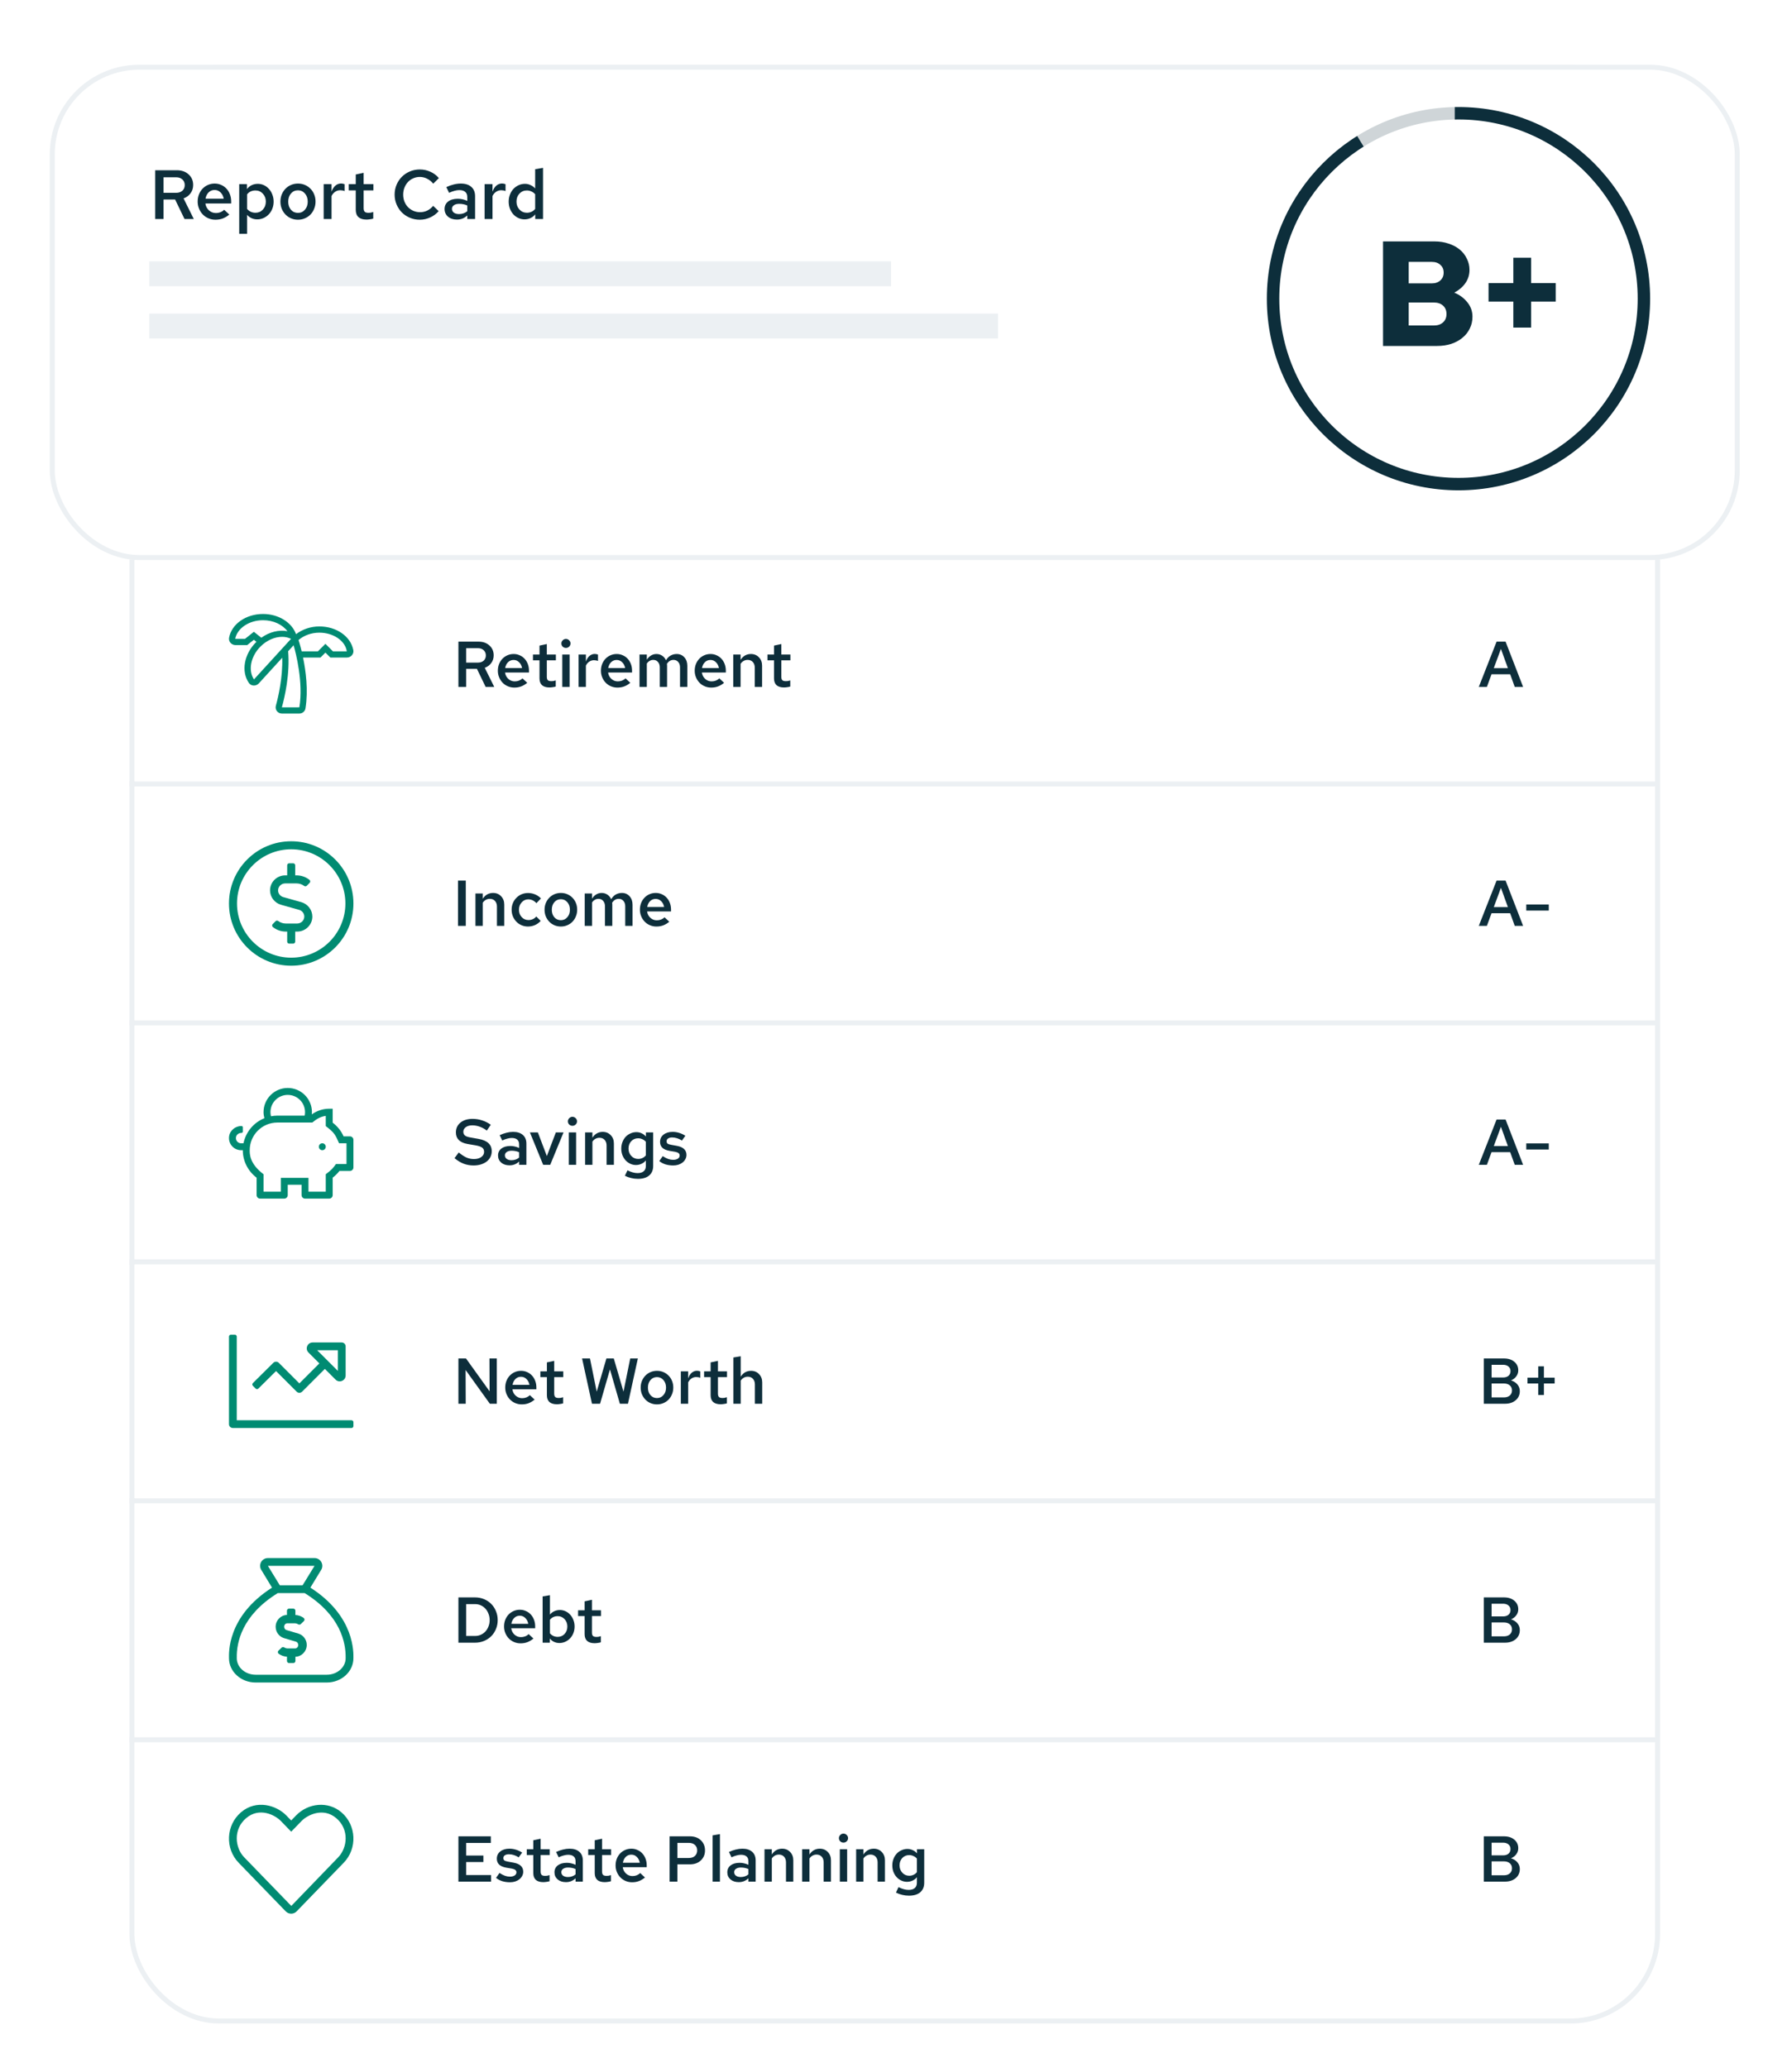 <svg width="720" height="831" viewBox="0 0 720 831" fill="none" xmlns="http://www.w3.org/2000/svg">
<g filter="url(#filter0_d)">
<rect x="52" y="20" width="615" height="787" rx="36" fill="white"/>
<rect x="53" y="21" width="613" height="785" rx="35" stroke="#ECF0F3" stroke-width="2"/>
</g>
<g filter="url(#filter1_d)">
<rect x="20" y="20" width="679" height="199" rx="36" fill="white"/>
<rect x="21" y="21" width="677" height="197" rx="35" stroke="#ECF0F3" stroke-width="2"/>
</g>
<path d="M62.352 88V68.4H71.06C72.983 68.4 74.551 68.951 75.764 70.052C76.996 71.153 77.612 72.581 77.612 74.336C77.612 75.605 77.257 76.716 76.548 77.668C75.857 78.62 74.924 79.301 73.748 79.712L77.864 88H74.14L70.36 80.16H65.712V88H62.352ZM70.78 71.228H65.712V77.472H70.78C71.807 77.472 72.637 77.192 73.272 76.632C73.907 76.053 74.224 75.297 74.224 74.364C74.224 73.431 73.907 72.675 73.272 72.096C72.637 71.517 71.807 71.228 70.78 71.228ZM92.13 86.208C91.271 86.917 90.394 87.44 89.498 87.776C88.62 88.112 87.64 88.28 86.558 88.28C85.568 88.28 84.635 88.093 83.758 87.72C82.88 87.347 82.124 86.833 81.49 86.18C80.855 85.527 80.351 84.752 79.978 83.856C79.604 82.96 79.418 82.008 79.418 81C79.418 79.973 79.586 79.021 79.922 78.144C80.276 77.248 80.752 76.483 81.35 75.848C81.966 75.195 82.694 74.681 83.534 74.308C84.374 73.935 85.279 73.748 86.25 73.748C87.202 73.748 88.079 73.935 88.882 74.308C89.703 74.663 90.403 75.157 90.982 75.792C91.579 76.427 92.046 77.192 92.382 78.088C92.718 78.965 92.886 79.927 92.886 80.972V81.756H82.526C82.675 82.857 83.142 83.772 83.926 84.5C84.728 85.228 85.662 85.592 86.726 85.592C87.379 85.592 87.995 85.48 88.574 85.256C89.171 85.013 89.666 84.687 90.058 84.276L92.13 86.208ZM86.222 76.324C85.288 76.324 84.495 76.641 83.842 77.276C83.188 77.911 82.768 78.76 82.582 79.824H89.89C89.703 78.797 89.274 77.957 88.602 77.304C87.948 76.651 87.155 76.324 86.222 76.324ZM96.112 93.936V73.972H99.22V75.988C99.706 75.316 100.322 74.793 101.068 74.42C101.834 74.047 102.674 73.86 103.588 73.86C104.466 73.86 105.296 74.047 106.08 74.42C106.864 74.793 107.536 75.307 108.096 75.96C108.675 76.595 109.123 77.351 109.44 78.228C109.776 79.087 109.944 80.011 109.944 81C109.944 81.989 109.776 82.923 109.44 83.8C109.104 84.677 108.638 85.433 108.04 86.068C107.443 86.703 106.743 87.207 105.94 87.58C105.138 87.953 104.279 88.14 103.364 88.14C102.543 88.14 101.778 87.981 101.068 87.664C100.378 87.347 99.78 86.899 99.276 86.32V93.936H96.112ZM102.636 76.52C101.946 76.52 101.311 76.651 100.732 76.912C100.172 77.173 99.687 77.565 99.276 78.088V83.94C99.687 84.425 100.182 84.808 100.76 85.088C101.339 85.349 101.964 85.48 102.636 85.48C103.831 85.48 104.82 85.06 105.604 84.22C106.407 83.361 106.808 82.288 106.808 81C106.808 79.731 106.407 78.667 105.604 77.808C104.802 76.949 103.812 76.52 102.636 76.52ZM112.668 81C112.668 79.973 112.845 79.021 113.2 78.144C113.573 77.248 114.068 76.483 114.684 75.848C115.318 75.195 116.065 74.681 116.924 74.308C117.801 73.935 118.734 73.748 119.724 73.748C120.732 73.748 121.665 73.935 122.524 74.308C123.382 74.681 124.129 75.195 124.764 75.848C125.398 76.483 125.893 77.248 126.248 78.144C126.602 79.021 126.78 79.973 126.78 81C126.78 82.027 126.593 82.988 126.22 83.884C125.865 84.78 125.37 85.555 124.736 86.208C124.12 86.843 123.373 87.347 122.496 87.72C121.637 88.093 120.713 88.28 119.724 88.28C118.734 88.28 117.801 88.093 116.924 87.72C116.065 87.347 115.318 86.833 114.684 86.18C114.068 85.527 113.573 84.761 113.2 83.884C112.845 82.988 112.668 82.027 112.668 81ZM119.724 85.536C120.862 85.536 121.796 85.107 122.524 84.248C123.27 83.389 123.644 82.316 123.644 81.028C123.644 79.703 123.27 78.611 122.524 77.752C121.777 76.893 120.844 76.464 119.724 76.464C118.585 76.464 117.642 76.893 116.896 77.752C116.168 78.611 115.804 79.703 115.804 81.028C115.804 82.335 116.168 83.417 116.896 84.276C117.642 85.116 118.585 85.536 119.724 85.536ZM130.046 88V73.972H133.21V77.024C133.583 75.96 134.097 75.148 134.75 74.588C135.422 74.009 136.197 73.72 137.074 73.72C137.335 73.739 137.569 73.767 137.774 73.804C137.979 73.841 138.203 73.907 138.446 74V76.772C138.203 76.66 137.923 76.576 137.606 76.52C137.307 76.464 137.009 76.436 136.71 76.436C135.963 76.436 135.282 76.641 134.666 77.052C134.05 77.463 133.565 78.032 133.21 78.76V88H130.046ZM142.938 84.304V76.492H140.11V73.972H142.938V70.108L146.102 69.436V73.972H150.022V76.492H146.102V83.604C146.102 84.295 146.252 84.789 146.55 85.088C146.849 85.368 147.353 85.508 148.062 85.508C148.38 85.508 148.669 85.489 148.93 85.452C149.21 85.396 149.556 85.303 149.966 85.172V87.832C149.556 87.963 149.098 88.056 148.594 88.112C148.109 88.187 147.661 88.224 147.25 88.224C145.85 88.224 144.777 87.897 144.03 87.244C143.302 86.572 142.938 85.592 142.938 84.304ZM168.801 85.256C169.809 85.256 170.761 85.041 171.657 84.612C172.572 84.164 173.365 83.529 174.037 82.708L176.249 84.836C175.334 85.9 174.205 86.74 172.861 87.356C171.536 87.972 170.145 88.28 168.689 88.28C167.27 88.28 165.936 88.019 164.685 87.496C163.453 86.973 162.38 86.264 161.465 85.368C160.569 84.453 159.86 83.38 159.337 82.148C158.814 80.916 158.553 79.6 158.553 78.2C158.553 76.781 158.814 75.456 159.337 74.224C159.86 72.992 160.569 71.928 161.465 71.032C162.38 70.117 163.453 69.399 164.685 68.876C165.936 68.353 167.27 68.092 168.689 68.092C170.182 68.092 171.601 68.4 172.945 69.016C174.308 69.632 175.437 70.481 176.333 71.564L174.065 73.804C173.374 72.945 172.562 72.283 171.629 71.816C170.696 71.331 169.716 71.088 168.689 71.088C167.737 71.088 166.85 71.275 166.029 71.648C165.208 72.003 164.498 72.497 163.901 73.132C163.322 73.767 162.856 74.523 162.501 75.4C162.165 76.259 161.997 77.192 161.997 78.2C161.997 79.189 162.165 80.123 162.501 81C162.856 81.859 163.332 82.605 163.929 83.24C164.545 83.856 165.273 84.351 166.113 84.724C166.953 85.079 167.849 85.256 168.801 85.256ZM183.575 88.224C182.119 88.224 180.925 87.832 179.991 87.048C179.077 86.245 178.619 85.219 178.619 83.968C178.619 82.717 179.095 81.719 180.047 80.972C181.018 80.225 182.325 79.852 183.967 79.852C184.621 79.852 185.255 79.927 185.871 80.076C186.487 80.207 187.113 80.421 187.747 80.72V79.18C187.747 78.265 187.477 77.575 186.935 77.108C186.394 76.623 185.591 76.38 184.527 76.38C183.949 76.38 183.323 76.473 182.651 76.66C181.979 76.828 181.242 77.099 180.439 77.472L179.319 75.176C180.365 74.691 181.363 74.336 182.315 74.112C183.267 73.869 184.21 73.748 185.143 73.748C186.954 73.748 188.363 74.196 189.371 75.092C190.379 75.969 190.883 77.22 190.883 78.844V88H187.747V86.572C187.113 87.151 186.459 87.571 185.787 87.832C185.115 88.093 184.378 88.224 183.575 88.224ZM181.587 83.912C181.587 84.547 181.849 85.06 182.371 85.452C182.894 85.825 183.585 86.012 184.443 86.012C185.078 86.012 185.666 85.919 186.207 85.732C186.767 85.545 187.281 85.256 187.747 84.864V82.568C187.243 82.325 186.73 82.157 186.207 82.064C185.685 81.952 185.115 81.896 184.499 81.896C183.603 81.896 182.894 82.083 182.371 82.456C181.849 82.811 181.587 83.296 181.587 83.912ZM194.714 88V73.972H197.878V77.024C198.251 75.96 198.765 75.148 199.418 74.588C200.09 74.009 200.865 73.72 201.742 73.72C202.003 73.739 202.237 73.767 202.442 73.804C202.647 73.841 202.871 73.907 203.114 74V76.772C202.871 76.66 202.591 76.576 202.274 76.52C201.975 76.464 201.677 76.436 201.378 76.436C200.631 76.436 199.95 76.641 199.334 77.052C198.718 77.463 198.233 78.032 197.878 78.76V88H194.714ZM215.047 88V86.124C214.561 86.759 213.936 87.253 213.171 87.608C212.424 87.963 211.612 88.14 210.735 88.14C209.857 88.14 209.027 87.953 208.243 87.58C207.459 87.207 206.777 86.703 206.199 86.068C205.639 85.415 205.191 84.659 204.855 83.8C204.537 82.923 204.379 81.989 204.379 81C204.379 80.011 204.547 79.077 204.883 78.2C205.219 77.323 205.676 76.567 206.255 75.932C206.852 75.297 207.552 74.793 208.355 74.42C209.157 74.047 210.016 73.86 210.931 73.86C211.733 73.86 212.48 74.028 213.171 74.364C213.88 74.681 214.496 75.129 215.019 75.708V67.98L218.183 67.448V88H215.047ZM207.515 81C207.515 82.269 207.916 83.333 208.719 84.192C209.521 85.051 210.511 85.48 211.687 85.48C212.359 85.48 212.975 85.349 213.535 85.088C214.113 84.827 214.608 84.444 215.019 83.94V78.032C214.608 77.565 214.113 77.201 213.535 76.94C212.956 76.66 212.34 76.52 211.687 76.52C210.492 76.52 209.493 76.949 208.691 77.808C207.907 78.648 207.515 79.712 207.515 81Z" fill="#0D2E3B"/>
<rect x="60.5" y="105.5" width="297" height="9" fill="#ECF0F3" stroke="#ECF0F3"/>
<rect x="60.5" y="126.5" width="340" height="9" fill="#ECF0F3" stroke="#ECF0F3"/>
<circle cx="586" cy="120" r="74.5" stroke="#0D2E3B" stroke-width="5"/>
<path d="M555.68 97H576.44C578.48 97 580.36 97.3 582.08 97.9C583.8 98.46 585.26 99.24 586.46 100.24C587.7 101.24 588.66 102.46 589.34 103.9C590.06 105.3 590.42 106.82 590.42 108.46C590.42 110.42 589.86 112.2 588.74 113.8C587.62 115.36 586.14 116.62 584.3 117.58C586.46 118.46 588.22 119.76 589.58 121.48C590.94 123.16 591.62 125.08 591.62 127.24C591.62 128.96 591.26 130.54 590.54 131.98C589.86 133.42 588.88 134.66 587.6 135.7C586.36 136.74 584.86 137.56 583.1 138.16C581.38 138.72 579.48 139 577.4 139H555.68V97ZM575.24 105.22H566V113.86H575.24C576.68 113.86 577.84 113.46 578.72 112.66C579.6 111.86 580.04 110.82 580.04 109.54C580.04 108.22 579.6 107.18 578.72 106.42C577.88 105.62 576.72 105.22 575.24 105.22ZM576.08 130.78C577.64 130.78 578.88 130.36 579.8 129.52C580.72 128.68 581.18 127.56 581.18 126.16C581.18 124.76 580.72 123.64 579.8 122.8C578.88 121.96 577.64 121.54 576.08 121.54H566V130.78H576.08ZM615.171 131.62H608.031V121.18H598.071V113.74H608.031V103.54H615.171V113.74H625.071V121.18H615.171V131.62Z" fill="#0D2E3B"/>
<path opacity="0.8" d="M555 70.5L540 46L584.5 34V63.5L555 70.5Z" fill="white"/>
<path d="M184.184 276V257.8H192.27C194.055 257.8 195.511 258.311 196.638 259.334C197.782 260.357 198.354 261.683 198.354 263.312C198.354 264.491 198.025 265.522 197.366 266.406C196.725 267.29 195.858 267.923 194.766 268.304L198.588 276H195.13L191.62 268.72H187.304V276H184.184ZM192.01 260.426H187.304V266.224H192.01C192.963 266.224 193.735 265.964 194.324 265.444C194.913 264.907 195.208 264.205 195.208 263.338C195.208 262.471 194.913 261.769 194.324 261.232C193.735 260.695 192.963 260.426 192.01 260.426ZM211.835 274.336C211.037 274.995 210.223 275.48 209.391 275.792C208.576 276.104 207.666 276.26 206.661 276.26C205.742 276.26 204.875 276.087 204.061 275.74C203.246 275.393 202.544 274.917 201.955 274.31C201.365 273.703 200.897 272.984 200.551 272.152C200.204 271.32 200.031 270.436 200.031 269.5C200.031 268.547 200.187 267.663 200.499 266.848C200.828 266.016 201.27 265.305 201.825 264.716C202.397 264.109 203.073 263.633 203.853 263.286C204.633 262.939 205.473 262.766 206.375 262.766C207.259 262.766 208.073 262.939 208.819 263.286C209.581 263.615 210.231 264.075 210.769 264.664C211.323 265.253 211.757 265.964 212.069 266.796C212.381 267.611 212.537 268.503 212.537 269.474V270.202H202.917C203.055 271.225 203.489 272.074 204.217 272.75C204.962 273.426 205.829 273.764 206.817 273.764C207.423 273.764 207.995 273.66 208.533 273.452C209.087 273.227 209.547 272.923 209.911 272.542L211.835 274.336ZM206.349 265.158C205.482 265.158 204.745 265.453 204.139 266.042C203.532 266.631 203.142 267.42 202.969 268.408H209.755C209.581 267.455 209.183 266.675 208.559 266.068C207.952 265.461 207.215 265.158 206.349 265.158ZM216.764 272.568V265.314H214.138V262.974H216.764V259.386L219.702 258.762V262.974H223.342V265.314H219.702V271.918C219.702 272.559 219.841 273.019 220.118 273.296C220.395 273.556 220.863 273.686 221.522 273.686C221.817 273.686 222.085 273.669 222.328 273.634C222.588 273.582 222.909 273.495 223.29 273.374V275.844C222.909 275.965 222.484 276.052 222.016 276.104C221.565 276.173 221.149 276.208 220.768 276.208C219.468 276.208 218.471 275.905 217.778 275.298C217.102 274.674 216.764 273.764 216.764 272.568ZM227.374 260.322C226.871 260.322 226.438 260.149 226.074 259.802C225.727 259.455 225.554 259.031 225.554 258.528C225.554 258.043 225.736 257.618 226.1 257.254C226.464 256.89 226.888 256.708 227.374 256.708C227.876 256.708 228.31 256.89 228.674 257.254C229.038 257.618 229.22 258.043 229.22 258.528C229.22 259.031 229.038 259.455 228.674 259.802C228.327 260.149 227.894 260.322 227.374 260.322ZM228.856 262.974V276H225.918V262.974H228.856ZM232.468 276V262.974H235.406V265.808C235.753 264.82 236.23 264.066 236.836 263.546C237.46 263.009 238.18 262.74 238.994 262.74C239.237 262.757 239.454 262.783 239.644 262.818C239.835 262.853 240.043 262.913 240.268 263V265.574C240.043 265.47 239.783 265.392 239.488 265.34C239.211 265.288 238.934 265.262 238.656 265.262C237.963 265.262 237.33 265.453 236.758 265.834C236.186 266.215 235.736 266.744 235.406 267.42V276H232.468ZM253.247 274.336C252.449 274.995 251.635 275.48 250.803 275.792C249.988 276.104 249.078 276.26 248.073 276.26C247.154 276.26 246.287 276.087 245.473 275.74C244.658 275.393 243.956 274.917 243.367 274.31C242.777 273.703 242.309 272.984 241.963 272.152C241.616 271.32 241.443 270.436 241.443 269.5C241.443 268.547 241.599 267.663 241.911 266.848C242.24 266.016 242.682 265.305 243.237 264.716C243.809 264.109 244.485 263.633 245.265 263.286C246.045 262.939 246.885 262.766 247.787 262.766C248.671 262.766 249.485 262.939 250.231 263.286C250.993 263.615 251.643 264.075 252.181 264.664C252.735 265.253 253.169 265.964 253.481 266.796C253.793 267.611 253.949 268.503 253.949 269.474V270.202H244.329C244.467 271.225 244.901 272.074 245.629 272.75C246.374 273.426 247.241 273.764 248.229 273.764C248.835 273.764 249.407 273.66 249.945 273.452C250.499 273.227 250.959 272.923 251.323 272.542L253.247 274.336ZM247.761 265.158C246.894 265.158 246.157 265.453 245.551 266.042C244.944 266.631 244.554 267.42 244.381 268.408H251.167C250.993 267.455 250.595 266.675 249.971 266.068C249.364 265.461 248.627 265.158 247.761 265.158ZM256.945 276V262.974H259.883V265.054C260.368 264.309 260.932 263.745 261.573 263.364C262.232 262.965 262.96 262.766 263.757 262.766C264.624 262.766 265.395 263 266.071 263.468C266.747 263.919 267.25 264.525 267.579 265.288C268.064 264.456 268.671 263.832 269.399 263.416C270.144 262.983 270.976 262.766 271.895 262.766C273.143 262.766 274.166 263.208 274.963 264.092C275.76 264.976 276.159 266.111 276.159 267.498V276H273.221V268.122C273.221 267.221 272.978 266.501 272.493 265.964C272.025 265.409 271.392 265.132 270.595 265.132C270.058 265.132 269.572 265.262 269.139 265.522C268.706 265.782 268.316 266.163 267.969 266.666C267.986 266.805 267.995 266.943 267.995 267.082C268.012 267.221 268.021 267.359 268.021 267.498V276H265.083V268.122C265.083 267.221 264.84 266.501 264.355 265.964C263.887 265.409 263.254 265.132 262.457 265.132C261.937 265.132 261.46 265.262 261.027 265.522C260.594 265.765 260.212 266.129 259.883 266.614V276H256.945ZM290.926 274.336C290.129 274.995 289.314 275.48 288.482 275.792C287.668 276.104 286.758 276.26 285.752 276.26C284.834 276.26 283.967 276.087 283.152 275.74C282.338 275.393 281.636 274.917 281.046 274.31C280.457 273.703 279.989 272.984 279.642 272.152C279.296 271.32 279.122 270.436 279.122 269.5C279.122 268.547 279.278 267.663 279.59 266.848C279.92 266.016 280.362 265.305 280.916 264.716C281.488 264.109 282.164 263.633 282.944 263.286C283.724 262.939 284.565 262.766 285.466 262.766C286.35 262.766 287.165 262.939 287.91 263.286C288.673 263.615 289.323 264.075 289.86 264.664C290.415 265.253 290.848 265.964 291.16 266.796C291.472 267.611 291.628 268.503 291.628 269.474V270.202H282.008C282.147 271.225 282.58 272.074 283.308 272.75C284.054 273.426 284.92 273.764 285.908 273.764C286.515 273.764 287.087 273.66 287.624 273.452C288.179 273.227 288.638 272.923 289.002 272.542L290.926 274.336ZM285.44 265.158C284.574 265.158 283.837 265.453 283.23 266.042C282.624 266.631 282.234 267.42 282.06 268.408H288.846C288.673 267.455 288.274 266.675 287.65 266.068C287.044 265.461 286.307 265.158 285.44 265.158ZM294.625 276V262.974H297.563V265.106C298.048 264.343 298.637 263.763 299.331 263.364C300.041 262.965 300.83 262.766 301.697 262.766C303.014 262.766 304.089 263.208 304.921 264.092C305.77 264.959 306.195 266.068 306.195 267.42V276H303.257V268.252C303.257 267.316 302.997 266.562 302.477 265.99C301.957 265.418 301.263 265.132 300.397 265.132C299.807 265.132 299.27 265.271 298.785 265.548C298.317 265.808 297.909 266.189 297.563 266.692V276H294.625ZM310.989 272.568V265.314H308.363V262.974H310.989V259.386L313.927 258.762V262.974H317.567V265.314H313.927V271.918C313.927 272.559 314.065 273.019 314.343 273.296C314.62 273.556 315.088 273.686 315.747 273.686C316.041 273.686 316.31 273.669 316.553 273.634C316.813 273.582 317.133 273.495 317.515 273.374V275.844C317.133 275.965 316.709 276.052 316.241 276.104C315.79 276.173 315.374 276.208 314.993 276.208C313.693 276.208 312.696 275.905 312.003 275.298C311.327 274.674 310.989 273.764 310.989 272.568Z" fill="#0D2E3B"/>
<path d="M184.028 372V353.8H187.148V372H184.028ZM191.031 372V358.974H193.969V361.106C194.454 360.343 195.044 359.763 195.737 359.364C196.448 358.965 197.236 358.766 198.103 358.766C199.42 358.766 200.495 359.208 201.327 360.092C202.176 360.959 202.601 362.068 202.601 363.42V372H199.663V364.252C199.663 363.316 199.403 362.562 198.883 361.99C198.363 361.418 197.67 361.132 196.803 361.132C196.214 361.132 195.676 361.271 195.191 361.548C194.723 361.808 194.316 362.189 193.969 362.692V372H191.031ZM212.326 369.66C212.95 369.66 213.53 369.539 214.068 369.296C214.622 369.053 215.09 368.698 215.472 368.23L217.24 369.998C216.633 370.691 215.879 371.246 214.978 371.662C214.076 372.061 213.132 372.26 212.144 372.26C211.225 372.26 210.358 372.087 209.544 371.74C208.746 371.393 208.053 370.917 207.464 370.31C206.874 369.703 206.406 368.984 206.06 368.152C205.73 367.32 205.566 366.436 205.566 365.5C205.566 364.564 205.73 363.689 206.06 362.874C206.406 362.042 206.874 361.331 207.464 360.742C208.053 360.135 208.746 359.659 209.544 359.312C210.358 358.965 211.225 358.792 212.144 358.792C213.149 358.792 214.102 358.983 215.004 359.364C215.922 359.745 216.702 360.283 217.344 360.976L215.524 362.874C215.073 362.371 214.57 361.99 214.016 361.73C213.461 361.47 212.872 361.34 212.248 361.34C211.208 361.34 210.324 361.747 209.596 362.562C208.868 363.359 208.504 364.339 208.504 365.5C208.504 366.679 208.868 367.667 209.596 368.464C210.324 369.261 211.234 369.66 212.326 369.66ZM218.794 365.5C218.794 364.547 218.959 363.663 219.288 362.848C219.635 362.016 220.094 361.305 220.666 360.716C221.256 360.109 221.949 359.633 222.746 359.286C223.561 358.939 224.428 358.766 225.346 358.766C226.282 358.766 227.149 358.939 227.946 359.286C228.744 359.633 229.437 360.109 230.026 360.716C230.616 361.305 231.075 362.016 231.404 362.848C231.734 363.663 231.898 364.547 231.898 365.5C231.898 366.453 231.725 367.346 231.378 368.178C231.049 369.01 230.59 369.729 230 370.336C229.428 370.925 228.735 371.393 227.92 371.74C227.123 372.087 226.265 372.26 225.346 372.26C224.428 372.26 223.561 372.087 222.746 371.74C221.949 371.393 221.256 370.917 220.666 370.31C220.094 369.703 219.635 368.993 219.288 368.178C218.959 367.346 218.794 366.453 218.794 365.5ZM225.346 369.712C226.404 369.712 227.27 369.313 227.946 368.516C228.64 367.719 228.986 366.722 228.986 365.526C228.986 364.295 228.64 363.281 227.946 362.484C227.253 361.687 226.386 361.288 225.346 361.288C224.289 361.288 223.414 361.687 222.72 362.484C222.044 363.281 221.706 364.295 221.706 365.526C221.706 366.739 222.044 367.745 222.72 368.542C223.414 369.322 224.289 369.712 225.346 369.712ZM234.931 372V358.974H237.869V361.054C238.355 360.309 238.918 359.745 239.559 359.364C240.218 358.965 240.946 358.766 241.743 358.766C242.61 358.766 243.381 359 244.057 359.468C244.733 359.919 245.236 360.525 245.565 361.288C246.051 360.456 246.657 359.832 247.385 359.416C248.131 358.983 248.963 358.766 249.881 358.766C251.129 358.766 252.152 359.208 252.949 360.092C253.747 360.976 254.145 362.111 254.145 363.498V372H251.207V364.122C251.207 363.221 250.965 362.501 250.479 361.964C250.011 361.409 249.379 361.132 248.581 361.132C248.044 361.132 247.559 361.262 247.125 361.522C246.692 361.782 246.302 362.163 245.955 362.666C245.973 362.805 245.981 362.943 245.981 363.082C245.999 363.221 246.007 363.359 246.007 363.498V372H243.069V364.122C243.069 363.221 242.827 362.501 242.341 361.964C241.873 361.409 241.241 361.132 240.443 361.132C239.923 361.132 239.447 361.262 239.013 361.522C238.58 361.765 238.199 362.129 237.869 362.614V372H234.931ZM268.913 370.336C268.115 370.995 267.301 371.48 266.469 371.792C265.654 372.104 264.744 372.26 263.739 372.26C262.82 372.26 261.953 372.087 261.139 371.74C260.324 371.393 259.622 370.917 259.033 370.31C258.443 369.703 257.975 368.984 257.629 368.152C257.282 367.32 257.109 366.436 257.109 365.5C257.109 364.547 257.265 363.663 257.577 362.848C257.906 362.016 258.348 361.305 258.903 360.716C259.475 360.109 260.151 359.633 260.931 359.286C261.711 358.939 262.551 358.766 263.453 358.766C264.337 358.766 265.151 358.939 265.897 359.286C266.659 359.615 267.309 360.075 267.847 360.664C268.401 361.253 268.835 361.964 269.147 362.796C269.459 363.611 269.615 364.503 269.615 365.474V366.202H259.995C260.133 367.225 260.567 368.074 261.295 368.75C262.04 369.426 262.907 369.764 263.895 369.764C264.501 369.764 265.073 369.66 265.611 369.452C266.165 369.227 266.625 368.923 266.989 368.542L268.913 370.336ZM263.427 361.158C262.56 361.158 261.823 361.453 261.217 362.042C260.61 362.631 260.22 363.42 260.047 364.408H266.833C266.659 363.455 266.261 362.675 265.637 362.068C265.03 361.461 264.293 361.158 263.427 361.158Z" fill="#0D2E3B"/>
<path d="M182.624 465.322L184.314 463.034C185.475 463.987 186.524 464.672 187.46 465.088C188.396 465.487 189.384 465.686 190.424 465.686C191.62 465.686 192.599 465.417 193.362 464.88C194.125 464.325 194.506 463.632 194.506 462.8C194.506 462.055 194.255 461.491 193.752 461.11C193.249 460.729 192.4 460.425 191.204 460.2L187.85 459.628C186.29 459.351 185.12 458.822 184.34 458.042C183.56 457.262 183.17 456.248 183.17 455C183.17 453.371 183.777 452.053 184.99 451.048C186.221 450.043 187.85 449.54 189.878 449.54C191.23 449.54 192.521 449.748 193.752 450.164C195 450.563 196.144 451.143 197.184 451.906L195.598 454.246C194.697 453.553 193.752 453.033 192.764 452.686C191.776 452.322 190.779 452.14 189.774 452.14C188.682 452.14 187.807 452.383 187.148 452.868C186.489 453.353 186.16 453.969 186.16 454.714C186.16 455.355 186.377 455.858 186.81 456.222C187.261 456.586 187.98 456.846 188.968 457.002L192.192 457.574C194.012 457.886 195.364 458.458 196.248 459.29C197.132 460.105 197.574 461.197 197.574 462.566C197.574 463.398 197.392 464.169 197.028 464.88C196.681 465.573 196.187 466.171 195.546 466.674C194.905 467.159 194.133 467.549 193.232 467.844C192.331 468.121 191.343 468.26 190.268 468.26C188.847 468.26 187.503 468.017 186.238 467.532C184.973 467.029 183.768 466.293 182.624 465.322ZM204.708 468.208C203.356 468.208 202.246 467.844 201.38 467.116C200.53 466.371 200.106 465.417 200.106 464.256C200.106 463.095 200.548 462.167 201.432 461.474C202.333 460.781 203.546 460.434 205.072 460.434C205.678 460.434 206.268 460.503 206.84 460.642C207.412 460.763 207.992 460.963 208.582 461.24V459.81C208.582 458.961 208.33 458.319 207.828 457.886C207.325 457.435 206.58 457.21 205.592 457.21C205.054 457.21 204.474 457.297 203.85 457.47C203.226 457.626 202.541 457.877 201.796 458.224L200.756 456.092C201.726 455.641 202.654 455.312 203.538 455.104C204.422 454.879 205.297 454.766 206.164 454.766C207.845 454.766 209.154 455.182 210.09 456.014C211.026 456.829 211.494 457.99 211.494 459.498V468H208.582V466.674C207.992 467.211 207.386 467.601 206.762 467.844C206.138 468.087 205.453 468.208 204.708 468.208ZM202.862 464.204C202.862 464.793 203.104 465.27 203.59 465.634C204.075 465.981 204.716 466.154 205.514 466.154C206.103 466.154 206.649 466.067 207.152 465.894C207.672 465.721 208.148 465.452 208.582 465.088V462.956C208.114 462.731 207.637 462.575 207.152 462.488C206.666 462.384 206.138 462.332 205.566 462.332C204.734 462.332 204.075 462.505 203.59 462.852C203.104 463.181 202.862 463.632 202.862 464.204ZM218.237 468L212.907 454.974H216.105L219.719 464.49L223.333 454.974H226.427L221.071 468H218.237ZM229.989 452.322C229.486 452.322 229.053 452.149 228.689 451.802C228.342 451.455 228.169 451.031 228.169 450.528C228.169 450.043 228.351 449.618 228.715 449.254C229.079 448.89 229.504 448.708 229.989 448.708C230.492 448.708 230.925 448.89 231.289 449.254C231.653 449.618 231.835 450.043 231.835 450.528C231.835 451.031 231.653 451.455 231.289 451.802C230.942 452.149 230.509 452.322 229.989 452.322ZM231.471 454.974V468H228.533V454.974H231.471ZM235.084 468V454.974H238.022V457.106C238.507 456.343 239.096 455.763 239.79 455.364C240.5 454.965 241.289 454.766 242.156 454.766C243.473 454.766 244.548 455.208 245.38 456.092C246.229 456.959 246.654 458.068 246.654 459.42V468H243.716V460.252C243.716 459.316 243.456 458.562 242.936 457.99C242.416 457.418 241.722 457.132 240.856 457.132C240.266 457.132 239.729 457.271 239.244 457.548C238.776 457.808 238.368 458.189 238.022 458.692V468H235.084ZM255.52 468.078C254.706 468.078 253.934 467.905 253.206 467.558C252.478 467.211 251.846 466.743 251.308 466.154C250.788 465.565 250.372 464.871 250.06 464.074C249.766 463.259 249.618 462.393 249.618 461.474C249.618 460.555 249.774 459.689 250.086 458.874C250.398 458.059 250.823 457.357 251.36 456.768C251.915 456.179 252.565 455.719 253.31 455.39C254.056 455.043 254.853 454.87 255.702 454.87C256.448 454.87 257.15 455.026 257.808 455.338C258.467 455.633 259.039 456.066 259.524 456.638V454.974H262.436V468.442C262.436 470.106 261.899 471.389 260.824 472.29C259.767 473.191 258.259 473.642 256.3 473.642C255.364 473.642 254.446 473.529 253.544 473.304C252.66 473.096 251.837 472.793 251.074 472.394L252.114 470.21C252.86 470.591 253.562 470.869 254.22 471.042C254.879 471.233 255.529 471.328 256.17 471.328C257.262 471.328 258.086 471.077 258.64 470.574C259.212 470.089 259.498 469.378 259.498 468.442V466.232C259.048 466.804 258.467 467.255 257.756 467.584C257.063 467.913 256.318 468.078 255.52 468.078ZM252.53 461.474C252.53 462.653 252.903 463.641 253.648 464.438C254.394 465.235 255.312 465.634 256.404 465.634C257.028 465.634 257.6 465.513 258.12 465.27C258.658 465.027 259.117 464.672 259.498 464.204V458.744C259.117 458.311 258.658 457.973 258.12 457.73C257.583 457.47 257.011 457.34 256.404 457.34C255.295 457.34 254.368 457.73 253.622 458.51C252.894 459.29 252.53 460.278 252.53 461.474ZM264.89 466.492L266.268 464.516C267.118 465.053 267.863 465.435 268.504 465.66C269.146 465.885 269.796 465.998 270.454 465.998C271.234 465.998 271.867 465.842 272.352 465.53C272.838 465.201 273.08 464.776 273.08 464.256C273.08 463.857 272.933 463.545 272.638 463.32C272.361 463.077 271.91 462.895 271.286 462.774L268.972 462.384C267.724 462.159 266.78 461.751 266.138 461.162C265.514 460.555 265.202 459.767 265.202 458.796C265.202 457.583 265.662 456.612 266.58 455.884C267.516 455.139 268.738 454.766 270.246 454.766C271.148 454.766 272.014 454.896 272.846 455.156C273.696 455.399 274.536 455.789 275.368 456.326L273.99 458.25C273.314 457.817 272.656 457.505 272.014 457.314C271.373 457.106 270.723 457.002 270.064 457.002C269.388 457.002 268.842 457.141 268.426 457.418C268.028 457.678 267.828 458.051 267.828 458.536C267.828 458.952 267.958 459.264 268.218 459.472C268.496 459.68 268.981 459.845 269.674 459.966L271.962 460.382C273.262 460.625 274.224 461.049 274.848 461.656C275.49 462.263 275.81 463.051 275.81 464.022C275.81 464.611 275.672 465.166 275.394 465.686C275.134 466.206 274.762 466.657 274.276 467.038C273.808 467.419 273.245 467.723 272.586 467.948C271.945 468.156 271.252 468.26 270.506 468.26C269.38 468.26 268.331 468.113 267.36 467.818C266.407 467.506 265.584 467.064 264.89 466.492Z" fill="#0D2E3B"/>
<path d="M184.184 545.8H187.226L196.716 559.008L196.664 545.8H199.602V564H196.82L187.07 550.428L187.122 564H184.184V545.8ZM214.805 562.336C214.008 562.995 213.193 563.48 212.361 563.792C211.547 564.104 210.637 564.26 209.631 564.26C208.713 564.26 207.846 564.087 207.031 563.74C206.217 563.393 205.515 562.917 204.925 562.31C204.336 561.703 203.868 560.984 203.521 560.152C203.175 559.32 203.001 558.436 203.001 557.5C203.001 556.547 203.157 555.663 203.469 554.848C203.799 554.016 204.241 553.305 204.795 552.716C205.367 552.109 206.043 551.633 206.823 551.286C207.603 550.939 208.444 550.766 209.345 550.766C210.229 550.766 211.044 550.939 211.789 551.286C212.552 551.615 213.202 552.075 213.739 552.664C214.294 553.253 214.727 553.964 215.039 554.796C215.351 555.611 215.507 556.503 215.507 557.474V558.202H205.887C206.026 559.225 206.459 560.074 207.187 560.75C207.933 561.426 208.799 561.764 209.787 561.764C210.394 561.764 210.966 561.66 211.503 561.452C212.058 561.227 212.517 560.923 212.881 560.542L214.805 562.336ZM209.319 553.158C208.453 553.158 207.716 553.453 207.109 554.042C206.503 554.631 206.113 555.42 205.939 556.408H212.725C212.552 555.455 212.153 554.675 211.529 554.068C210.923 553.461 210.186 553.158 209.319 553.158ZM219.735 560.568V553.314H217.109V550.974H219.735V547.386L222.673 546.762V550.974H226.313V553.314H222.673V559.918C222.673 560.559 222.811 561.019 223.089 561.296C223.366 561.556 223.834 561.686 224.493 561.686C224.787 561.686 225.056 561.669 225.299 561.634C225.559 561.582 225.879 561.495 226.261 561.374V563.844C225.879 563.965 225.455 564.052 224.987 564.104C224.536 564.173 224.12 564.208 223.739 564.208C222.439 564.208 221.442 563.905 220.749 563.298C220.073 562.674 219.735 561.764 219.735 560.568ZM241.098 564H237.848L233.87 545.8H237.042L239.746 559.138L243.646 545.8H246.61L250.51 559.138L253.214 545.8H256.282L252.304 564H249.054L245.076 550.194L241.098 564ZM257.413 557.5C257.413 556.547 257.578 555.663 257.907 554.848C258.254 554.016 258.713 553.305 259.285 552.716C259.875 552.109 260.568 551.633 261.365 551.286C262.18 550.939 263.047 550.766 263.965 550.766C264.901 550.766 265.768 550.939 266.565 551.286C267.363 551.633 268.056 552.109 268.645 552.716C269.235 553.305 269.694 554.016 270.023 554.848C270.353 555.663 270.517 556.547 270.517 557.5C270.517 558.453 270.344 559.346 269.997 560.178C269.668 561.01 269.209 561.729 268.619 562.336C268.047 562.925 267.354 563.393 266.539 563.74C265.742 564.087 264.884 564.26 263.965 564.26C263.047 564.26 262.18 564.087 261.365 563.74C260.568 563.393 259.875 562.917 259.285 562.31C258.713 561.703 258.254 560.993 257.907 560.178C257.578 559.346 257.413 558.453 257.413 557.5ZM263.965 561.712C265.023 561.712 265.889 561.313 266.565 560.516C267.259 559.719 267.605 558.722 267.605 557.526C267.605 556.295 267.259 555.281 266.565 554.484C265.872 553.687 265.005 553.288 263.965 553.288C262.908 553.288 262.033 553.687 261.339 554.484C260.663 555.281 260.325 556.295 260.325 557.526C260.325 558.739 260.663 559.745 261.339 560.542C262.033 561.322 262.908 561.712 263.965 561.712ZM273.55 564V550.974H276.488V553.808C276.835 552.82 277.312 552.066 277.918 551.546C278.542 551.009 279.262 550.74 280.076 550.74C280.319 550.757 280.536 550.783 280.726 550.818C280.917 550.853 281.125 550.913 281.35 551V553.574C281.125 553.47 280.865 553.392 280.57 553.34C280.293 553.288 280.016 553.262 279.738 553.262C279.045 553.262 278.412 553.453 277.84 553.834C277.268 554.215 276.818 554.744 276.488 555.42V564H273.55ZM285.522 560.568V553.314H282.896V550.974H285.522V547.386L288.46 546.762V550.974H292.1V553.314H288.46V559.918C288.46 560.559 288.599 561.019 288.876 561.296C289.153 561.556 289.621 561.686 290.28 561.686C290.575 561.686 290.843 561.669 291.086 561.634C291.346 561.582 291.667 561.495 292.048 561.374V563.844C291.667 563.965 291.242 564.052 290.774 564.104C290.323 564.173 289.907 564.208 289.526 564.208C288.226 564.208 287.229 563.905 286.536 563.298C285.86 562.674 285.522 561.764 285.522 560.568ZM294.675 564V545.41L297.613 544.916V553.106C298.099 552.343 298.688 551.763 299.381 551.364C300.092 550.965 300.881 550.766 301.747 550.766C303.065 550.766 304.139 551.208 304.971 552.092C305.821 552.959 306.245 554.068 306.245 555.42V564H303.307V556.252C303.307 555.316 303.047 554.562 302.527 553.99C302.007 553.418 301.314 553.132 300.447 553.132C299.858 553.132 299.321 553.271 298.835 553.548C298.367 553.808 297.96 554.189 297.613 554.692V564H294.675Z" fill="#0D2E3B"/>
<path d="M184.184 660V641.8H190.84C192.14 641.8 193.353 642.034 194.48 642.502C195.607 642.97 196.569 643.611 197.366 644.426C198.181 645.241 198.813 646.211 199.264 647.338C199.732 648.447 199.966 649.643 199.966 650.926C199.966 652.209 199.732 653.405 199.264 654.514C198.813 655.623 198.181 656.585 197.366 657.4C196.569 658.197 195.607 658.83 194.48 659.298C193.353 659.766 192.14 660 190.84 660H184.184ZM190.918 644.504H187.304V657.296H190.918C191.733 657.296 192.495 657.131 193.206 656.802C193.917 656.473 194.532 656.031 195.052 655.476C195.572 654.904 195.979 654.228 196.274 653.448C196.586 652.668 196.742 651.827 196.742 650.926C196.742 650.025 196.586 649.184 196.274 648.404C195.979 647.607 195.572 646.922 195.052 646.35C194.532 645.778 193.917 645.327 193.206 644.998C192.495 644.669 191.733 644.504 190.918 644.504ZM214.323 658.336C213.526 658.995 212.711 659.48 211.879 659.792C211.064 660.104 210.154 660.26 209.149 660.26C208.23 660.26 207.364 660.087 206.549 659.74C205.734 659.393 205.032 658.917 204.443 658.31C203.854 657.703 203.386 656.984 203.039 656.152C202.692 655.32 202.519 654.436 202.519 653.5C202.519 652.547 202.675 651.663 202.987 650.848C203.316 650.016 203.758 649.305 204.313 648.716C204.885 648.109 205.561 647.633 206.341 647.286C207.121 646.939 207.962 646.766 208.863 646.766C209.747 646.766 210.562 646.939 211.307 647.286C212.07 647.615 212.72 648.075 213.257 648.664C213.812 649.253 214.245 649.964 214.557 650.796C214.869 651.611 215.025 652.503 215.025 653.474V654.202H205.405C205.544 655.225 205.977 656.074 206.705 656.75C207.45 657.426 208.317 657.764 209.305 657.764C209.912 657.764 210.484 657.66 211.021 657.452C211.576 657.227 212.035 656.923 212.399 656.542L214.323 658.336ZM208.837 649.158C207.97 649.158 207.234 649.453 206.627 650.042C206.02 650.631 205.63 651.42 205.457 652.408H212.243C212.07 651.455 211.671 650.675 211.047 650.068C210.44 649.461 209.704 649.158 208.837 649.158ZM230.865 653.5C230.865 654.419 230.709 655.285 230.397 656.1C230.085 656.915 229.652 657.617 229.097 658.206C228.543 658.795 227.893 659.263 227.147 659.61C226.402 659.957 225.605 660.13 224.755 660.13C223.993 660.13 223.273 659.974 222.597 659.662C221.939 659.35 221.375 658.899 220.907 658.31V660H218.021V641.41L220.959 640.916V648.716C221.41 648.144 221.982 647.693 222.675 647.364C223.386 647.035 224.149 646.87 224.963 646.87C225.778 646.87 226.549 647.043 227.277 647.39C228.005 647.737 228.629 648.213 229.149 648.82C229.687 649.409 230.103 650.111 230.397 650.926C230.709 651.723 230.865 652.581 230.865 653.5ZM224.079 649.34C223.438 649.34 222.849 649.461 222.311 649.704C221.791 649.947 221.341 650.311 220.959 650.796V656.23C221.341 656.681 221.8 657.036 222.337 657.296C222.875 657.539 223.455 657.66 224.079 657.66C225.189 657.66 226.107 657.27 226.835 656.49C227.581 655.693 227.953 654.696 227.953 653.5C227.953 652.321 227.581 651.333 226.835 650.536C226.09 649.739 225.171 649.34 224.079 649.34ZM234.893 656.568V649.314H232.267V646.974H234.893V643.386L237.831 642.762V646.974H241.471V649.314H237.831V655.918C237.831 656.559 237.97 657.019 238.247 657.296C238.524 657.556 238.992 657.686 239.651 657.686C239.946 657.686 240.214 657.669 240.457 657.634C240.717 657.582 241.038 657.495 241.419 657.374V659.844C241.038 659.965 240.613 660.052 240.145 660.104C239.694 660.173 239.278 660.208 238.897 660.208C237.597 660.208 236.6 659.905 235.907 659.298C235.231 658.674 234.893 657.764 234.893 656.568Z" fill="#0D2E3B"/>
<path d="M184.184 756V737.8H197.21V740.452H187.304V745.522H194.22V748.122H187.304V753.348H197.314V756H184.184ZM199.306 754.492L200.684 752.516C201.534 753.053 202.279 753.435 202.92 753.66C203.562 753.885 204.212 753.998 204.87 753.998C205.65 753.998 206.283 753.842 206.768 753.53C207.254 753.201 207.496 752.776 207.496 752.256C207.496 751.857 207.349 751.545 207.054 751.32C206.777 751.077 206.326 750.895 205.702 750.774L203.388 750.384C202.14 750.159 201.196 749.751 200.554 749.162C199.93 748.555 199.618 747.767 199.618 746.796C199.618 745.583 200.078 744.612 200.996 743.884C201.932 743.139 203.154 742.766 204.662 742.766C205.564 742.766 206.43 742.896 207.262 743.156C208.112 743.399 208.952 743.789 209.784 744.326L208.406 746.25C207.73 745.817 207.072 745.505 206.43 745.314C205.789 745.106 205.139 745.002 204.48 745.002C203.804 745.002 203.258 745.141 202.842 745.418C202.444 745.678 202.244 746.051 202.244 746.536C202.244 746.952 202.374 747.264 202.634 747.472C202.912 747.68 203.397 747.845 204.09 747.966L206.378 748.382C207.678 748.625 208.64 749.049 209.264 749.656C209.906 750.263 210.226 751.051 210.226 752.022C210.226 752.611 210.088 753.166 209.81 753.686C209.55 754.206 209.178 754.657 208.692 755.038C208.224 755.419 207.661 755.723 207.002 755.948C206.361 756.156 205.668 756.26 204.922 756.26C203.796 756.26 202.747 756.113 201.776 755.818C200.823 755.506 200 755.064 199.306 754.492ZM214.276 752.568V745.314H211.65V742.974H214.276V739.386L217.214 738.762V742.974H220.854V745.314H217.214V751.918C217.214 752.559 217.352 753.019 217.63 753.296C217.907 753.556 218.375 753.686 219.034 753.686C219.328 753.686 219.597 753.669 219.84 753.634C220.1 753.582 220.42 753.495 220.802 753.374V755.844C220.42 755.965 219.996 756.052 219.528 756.104C219.077 756.173 218.661 756.208 218.28 756.208C216.98 756.208 215.983 755.905 215.29 755.298C214.614 754.674 214.276 753.764 214.276 752.568ZM227.381 756.208C226.029 756.208 224.92 755.844 224.053 755.116C223.204 754.371 222.779 753.417 222.779 752.256C222.779 751.095 223.221 750.167 224.105 749.474C225.007 748.781 226.22 748.434 227.745 748.434C228.352 748.434 228.941 748.503 229.513 748.642C230.085 748.763 230.666 748.963 231.255 749.24V747.81C231.255 746.961 231.004 746.319 230.501 745.886C229.999 745.435 229.253 745.21 228.265 745.21C227.728 745.21 227.147 745.297 226.523 745.47C225.899 745.626 225.215 745.877 224.469 746.224L223.429 744.092C224.4 743.641 225.327 743.312 226.211 743.104C227.095 742.879 227.971 742.766 228.837 742.766C230.519 742.766 231.827 743.182 232.763 744.014C233.699 744.829 234.167 745.99 234.167 747.498V756H231.255V754.674C230.666 755.211 230.059 755.601 229.435 755.844C228.811 756.087 228.127 756.208 227.381 756.208ZM225.535 752.204C225.535 752.793 225.778 753.27 226.263 753.634C226.749 753.981 227.39 754.154 228.187 754.154C228.777 754.154 229.323 754.067 229.825 753.894C230.345 753.721 230.822 753.452 231.255 753.088V750.956C230.787 750.731 230.311 750.575 229.825 750.488C229.34 750.384 228.811 750.332 228.239 750.332C227.407 750.332 226.749 750.505 226.263 750.852C225.778 751.181 225.535 751.632 225.535 752.204ZM238.955 752.568V745.314H236.329V742.974H238.955V739.386L241.893 738.762V742.974H245.533V745.314H241.893V751.918C241.893 752.559 242.032 753.019 242.309 753.296C242.587 753.556 243.055 753.686 243.713 753.686C244.008 753.686 244.277 753.669 244.519 753.634C244.779 753.582 245.1 753.495 245.481 753.374V755.844C245.1 755.965 244.675 756.052 244.207 756.104C243.757 756.173 243.341 756.208 242.959 756.208C241.659 756.208 240.663 755.905 239.969 755.298C239.293 754.674 238.955 753.764 238.955 752.568ZM259.137 754.336C258.34 754.995 257.525 755.48 256.693 755.792C255.879 756.104 254.969 756.26 253.963 756.26C253.045 756.26 252.178 756.087 251.363 755.74C250.549 755.393 249.847 754.917 249.257 754.31C248.668 753.703 248.2 752.984 247.853 752.152C247.507 751.32 247.333 750.436 247.333 749.5C247.333 748.547 247.489 747.663 247.801 746.848C248.131 746.016 248.573 745.305 249.127 744.716C249.699 744.109 250.375 743.633 251.155 743.286C251.935 742.939 252.776 742.766 253.677 742.766C254.561 742.766 255.376 742.939 256.121 743.286C256.884 743.615 257.534 744.075 258.071 744.664C258.626 745.253 259.059 745.964 259.371 746.796C259.683 747.611 259.839 748.503 259.839 749.474V750.202H250.219C250.358 751.225 250.791 752.074 251.519 752.75C252.265 753.426 253.131 753.764 254.119 753.764C254.726 753.764 255.298 753.66 255.835 753.452C256.39 753.227 256.849 752.923 257.213 752.542L259.137 754.336ZM253.651 745.158C252.785 745.158 252.048 745.453 251.441 746.042C250.835 746.631 250.445 747.42 250.271 748.408H257.057C256.884 747.455 256.485 746.675 255.861 746.068C255.255 745.461 254.518 745.158 253.651 745.158ZM269.039 756V737.8H277.177C279.015 737.8 280.488 738.329 281.597 739.386C282.707 740.443 283.261 741.804 283.261 743.468C283.261 745.08 282.707 746.415 281.597 747.472C280.488 748.529 279.015 749.058 277.177 749.058H272.159V756H269.039ZM276.709 740.426H272.159V746.51H276.683C277.775 746.51 278.616 746.233 279.205 745.678C279.812 745.106 280.115 744.361 280.115 743.442C280.115 742.558 279.821 741.839 279.231 741.284C278.642 740.712 277.801 740.426 276.709 740.426ZM289.26 736.916V756H286.322V737.41L289.26 736.916ZM296.825 756.208C295.473 756.208 294.363 755.844 293.497 755.116C292.647 754.371 292.223 753.417 292.223 752.256C292.223 751.095 292.665 750.167 293.549 749.474C294.45 748.781 295.663 748.434 297.189 748.434C297.795 748.434 298.385 748.503 298.957 748.642C299.529 748.763 300.109 748.963 300.699 749.24V747.81C300.699 746.961 300.447 746.319 299.945 745.886C299.442 745.435 298.697 745.21 297.709 745.21C297.171 745.21 296.591 745.297 295.967 745.47C295.343 745.626 294.658 745.877 293.913 746.224L292.873 744.092C293.843 743.641 294.771 743.312 295.655 743.104C296.539 742.879 297.414 742.766 298.281 742.766C299.962 742.766 301.271 743.182 302.207 744.014C303.143 744.829 303.611 745.99 303.611 747.498V756H300.699V754.674C300.109 755.211 299.503 755.601 298.879 755.844C298.255 756.087 297.57 756.208 296.825 756.208ZM294.979 752.204C294.979 752.793 295.221 753.27 295.707 753.634C296.192 753.981 296.833 754.154 297.631 754.154C298.22 754.154 298.766 754.067 299.269 753.894C299.789 753.721 300.265 753.452 300.699 753.088V750.956C300.231 750.731 299.754 750.575 299.269 750.488C298.783 750.384 298.255 750.332 297.683 750.332C296.851 750.332 296.192 750.505 295.707 750.852C295.221 751.181 294.979 751.632 294.979 752.204ZM307.168 756V742.974H310.106V745.106C310.591 744.343 311.18 743.763 311.874 743.364C312.584 742.965 313.373 742.766 314.24 742.766C315.557 742.766 316.632 743.208 317.464 744.092C318.313 744.959 318.738 746.068 318.738 747.42V756H315.8V748.252C315.8 747.316 315.54 746.562 315.02 745.99C314.5 745.418 313.806 745.132 312.94 745.132C312.35 745.132 311.813 745.271 311.328 745.548C310.86 745.808 310.452 746.189 310.106 746.692V756H307.168ZM322.3 756V742.974H325.238V745.106C325.724 744.343 326.313 743.763 327.006 743.364C327.717 742.965 328.506 742.766 329.372 742.766C330.69 742.766 331.764 743.208 332.596 744.092C333.446 744.959 333.87 746.068 333.87 747.42V756H330.932V748.252C330.932 747.316 330.672 746.562 330.152 745.99C329.632 745.418 328.939 745.132 328.072 745.132C327.483 745.132 326.946 745.271 326.46 745.548C325.992 745.808 325.585 746.189 325.238 746.692V756H322.3ZM338.889 740.322C338.387 740.322 337.953 740.149 337.589 739.802C337.243 739.455 337.069 739.031 337.069 738.528C337.069 738.043 337.251 737.618 337.615 737.254C337.979 736.89 338.404 736.708 338.889 736.708C339.392 736.708 339.825 736.89 340.189 737.254C340.553 737.618 340.735 738.043 340.735 738.528C340.735 739.031 340.553 739.455 340.189 739.802C339.843 740.149 339.409 740.322 338.889 740.322ZM340.371 742.974V756H337.433V742.974H340.371ZM343.984 756V742.974H346.922V745.106C347.407 744.343 347.997 743.763 348.69 743.364C349.401 742.965 350.189 742.766 351.056 742.766C352.373 742.766 353.448 743.208 354.28 744.092C355.129 744.959 355.554 746.068 355.554 747.42V756H352.616V748.252C352.616 747.316 352.356 746.562 351.836 745.99C351.316 745.418 350.623 745.132 349.756 745.132C349.167 745.132 348.629 745.271 348.144 745.548C347.676 745.808 347.269 746.189 346.922 746.692V756H343.984ZM364.421 756.078C363.606 756.078 362.835 755.905 362.107 755.558C361.379 755.211 360.746 754.743 360.209 754.154C359.689 753.565 359.273 752.871 358.961 752.074C358.666 751.259 358.519 750.393 358.519 749.474C358.519 748.555 358.675 747.689 358.987 746.874C359.299 746.059 359.724 745.357 360.261 744.768C360.816 744.179 361.466 743.719 362.211 743.39C362.956 743.043 363.754 742.87 364.603 742.87C365.348 742.87 366.05 743.026 366.709 743.338C367.368 743.633 367.94 744.066 368.425 744.638V742.974H371.337V756.442C371.337 758.106 370.8 759.389 369.725 760.29C368.668 761.191 367.16 761.642 365.201 761.642C364.265 761.642 363.346 761.529 362.445 761.304C361.561 761.096 360.738 760.793 359.975 760.394L361.015 758.21C361.76 758.591 362.462 758.869 363.121 759.042C363.78 759.233 364.43 759.328 365.071 759.328C366.163 759.328 366.986 759.077 367.541 758.574C368.113 758.089 368.399 757.378 368.399 756.442V754.232C367.948 754.804 367.368 755.255 366.657 755.584C365.964 755.913 365.218 756.078 364.421 756.078ZM361.431 749.474C361.431 750.653 361.804 751.641 362.549 752.438C363.294 753.235 364.213 753.634 365.305 753.634C365.929 753.634 366.501 753.513 367.021 753.27C367.558 753.027 368.018 752.672 368.399 752.204V746.744C368.018 746.311 367.558 745.973 367.021 745.73C366.484 745.47 365.912 745.34 365.305 745.34C364.196 745.34 363.268 745.73 362.523 746.51C361.795 747.29 361.431 748.278 361.431 749.474Z" fill="#0D2E3B"/>
<path d="M594.156 276L601.306 257.8H604.92L611.966 276H608.612L606.766 270.904H599.278L597.406 276H594.156ZM600.188 268.46H605.856L603.048 260.712L600.188 268.46Z" fill="#0D2E3B"/>
<path d="M594.156 372L601.306 353.8H604.92L611.966 372H608.612L606.766 366.904H599.278L597.406 372H594.156ZM600.188 364.46H605.856L603.048 356.712L600.188 364.46ZM613.23 363.394H622.278V365.864H613.23V363.394Z" fill="#0D2E3B"/>
<path d="M594.156 468L601.306 449.8H604.92L611.966 468H608.612L606.766 462.904H599.278L597.406 468H594.156ZM600.188 460.46H605.856L603.048 452.712L600.188 460.46ZM613.23 459.394H622.278V461.864H613.23V459.394Z" fill="#0D2E3B"/>
<path d="M596.184 545.8H604.27C605.986 545.8 607.373 546.242 608.43 547.126C609.487 548.01 610.016 549.163 610.016 550.584C610.016 551.485 609.747 552.291 609.21 553.002C608.69 553.713 607.988 554.25 607.104 554.614C608.179 554.943 609.037 555.489 609.678 556.252C610.319 557.015 610.64 557.907 610.64 558.93C610.64 560.438 610.085 561.66 608.976 562.596C607.867 563.532 606.419 564 604.634 564H596.184V545.8ZM603.958 548.348H599.304V553.444H603.958C604.842 553.444 605.553 553.219 606.09 552.768C606.627 552.3 606.896 551.676 606.896 550.896C606.896 550.116 606.627 549.501 606.09 549.05C605.553 548.582 604.842 548.348 603.958 548.348ZM604.27 561.452C605.241 561.452 606.021 561.201 606.61 560.698C607.199 560.178 607.494 559.493 607.494 558.644C607.494 557.795 607.199 557.119 606.61 556.616C606.021 556.113 605.241 555.862 604.27 555.862H599.304V561.452H604.27ZM620.32 560.49H618.058V555.862H613.716V553.522H618.058V548.972H620.32V553.522H624.636V555.862H620.32V560.49Z" fill="#0D2E3B"/>
<path d="M596.184 641.8H604.27C605.986 641.8 607.373 642.242 608.43 643.126C609.487 644.01 610.016 645.163 610.016 646.584C610.016 647.485 609.747 648.291 609.21 649.002C608.69 649.713 607.988 650.25 607.104 650.614C608.179 650.943 609.037 651.489 609.678 652.252C610.319 653.015 610.64 653.907 610.64 654.93C610.64 656.438 610.085 657.66 608.976 658.596C607.867 659.532 606.419 660 604.634 660H596.184V641.8ZM603.958 644.348H599.304V649.444H603.958C604.842 649.444 605.553 649.219 606.09 648.768C606.627 648.3 606.896 647.676 606.896 646.896C606.896 646.116 606.627 645.501 606.09 645.05C605.553 644.582 604.842 644.348 603.958 644.348ZM604.27 657.452C605.241 657.452 606.021 657.201 606.61 656.698C607.199 656.178 607.494 655.493 607.494 654.644C607.494 653.795 607.199 653.119 606.61 652.616C606.021 652.113 605.241 651.862 604.27 651.862H599.304V657.452H604.27Z" fill="#0D2E3B"/>
<path d="M596.184 737.8H604.27C605.986 737.8 607.373 738.242 608.43 739.126C609.487 740.01 610.016 741.163 610.016 742.584C610.016 743.485 609.747 744.291 609.21 745.002C608.69 745.713 607.988 746.25 607.104 746.614C608.179 746.943 609.037 747.489 609.678 748.252C610.319 749.015 610.64 749.907 610.64 750.93C610.64 752.438 610.085 753.66 608.976 754.596C607.867 755.532 606.419 756 604.634 756H596.184V737.8ZM603.958 740.348H599.304V745.444H603.958C604.842 745.444 605.553 745.219 606.09 744.768C606.627 744.3 606.896 743.676 606.896 742.896C606.896 742.116 606.627 741.501 606.09 741.05C605.553 740.582 604.842 740.348 603.958 740.348ZM604.27 753.452C605.241 753.452 606.021 753.201 606.61 752.698C607.199 752.178 607.494 751.493 607.494 750.644C607.494 749.795 607.199 749.119 606.61 748.616C606.021 748.113 605.241 747.862 604.27 747.862H599.304V753.452H604.27Z" fill="#0D2E3B"/>
<path d="M128.309 251.688C124.823 251.688 121.502 252.843 118.944 254.802C117.272 250.125 111.97 246.688 105.691 246.688C98.824 246.688 93.082 250.693 92.042 256.21C91.755 257.738 92.973 259.188 94.656 259.188H99.315L102 257.038L103.038 257.87C102.994 257.913 102.943 257.948 102.898 257.99C98.04 262.849 96.814 269.739 99.981 274.374C100.84 275.631 102.706 275.863 103.973 274.591L113.397 264.261C113.631 272.207 111.808 280.037 110.841 283.526C110.737 283.895 110.72 284.282 110.79 284.659C110.861 285.035 111.017 285.39 111.248 285.696C111.478 286.002 111.776 286.251 112.118 286.423C112.461 286.595 112.838 286.686 113.221 286.688H120.286C120.877 286.69 121.449 286.48 121.899 286.096C122.349 285.712 122.646 285.18 122.738 284.596C123.91 277.331 122.869 269.541 121.762 264.188H128.767L130.75 262.205L132.732 264.188H139.344C141.021 264.188 142.246 262.747 141.958 261.21C140.918 255.693 135.176 251.688 128.309 251.688ZM102 253.838L98.438 256.688L94.5 256.674C95.304 252.406 100.116 249.188 105.691 249.188C109.885 249.188 113.531 250.975 115.484 253.607C112.107 252.959 108.269 253.879 104.991 256.228L102 253.838ZM102.046 272.964C99.595 269.379 100.723 263.702 104.666 259.761C107.205 257.223 110.406 255.87 113.325 255.87C114.574 255.858 115.809 256.131 116.936 256.67L102.046 272.964ZM120.286 284.188L113.25 284.192C114.354 280.214 116.556 270.797 115.773 261.656L117.971 259.246C118.918 262.539 121.901 274.11 120.286 284.188ZM133.767 261.688L130.75 258.67L127.732 261.688H121.206C120.521 258.841 119.967 257.224 119.945 257.156C122.116 255.281 125.133 254.188 128.309 254.188C133.885 254.188 138.699 257.406 139.344 261.688H133.767Z" fill="#008B72"/>
<path d="M52 315L667 315" stroke="#ECF0F3" stroke-width="2"/>
<path d="M52 411L667 411" stroke="#ECF0F3" stroke-width="2"/>
<path d="M52 507L667 507" stroke="#ECF0F3" stroke-width="2"/>
<path d="M52 603L667 603" stroke="#ECF0F3" stroke-width="2"/>
<path d="M52 699L667 699" stroke="#ECF0F3" stroke-width="2"/>
<path d="M117 338C103.19 338 92 349.19 92 363C92 376.81 103.19 388 117 388C130.81 388 142 376.81 142 363C142 349.19 130.81 338 117 338ZM117 384.774C104.994 384.774 95.226 375.006 95.226 363C95.226 350.994 104.994 341.226 117 341.226C129.006 341.226 138.774 350.994 138.774 363C138.774 375.006 129.006 384.774 117 384.774ZM121.062 362.466L113.804 360.429C112.585 360.087 111.728 358.978 111.728 357.738C111.728 356.196 113.018 354.935 114.601 354.935H119.137C120.266 354.935 121.345 355.298 122.222 355.954C122.544 356.196 122.988 356.155 123.27 355.873L124.409 354.714C124.752 354.371 124.712 353.806 124.329 353.504C122.857 352.335 121.042 351.7 119.127 351.7H118.613V347.667C118.613 347.224 118.25 346.861 117.806 346.861H116.194C115.75 346.861 115.387 347.224 115.387 347.667V351.7H114.601C111.244 351.7 108.502 354.401 108.502 357.728C108.502 360.409 110.327 362.788 112.927 363.524L120.185 365.56C121.405 365.903 122.262 367.012 122.262 368.252C122.262 369.794 120.972 371.054 119.389 371.054H114.853C113.724 371.054 112.645 370.692 111.768 370.036C111.446 369.794 111.002 369.835 110.72 370.117L109.581 371.276C109.238 371.619 109.278 372.183 109.661 372.486C111.133 373.655 112.948 374.29 114.863 374.29H115.387V378.323C115.387 378.766 115.75 379.129 116.194 379.129H117.806C118.25 379.129 118.613 378.766 118.613 378.323V374.29H119.399C122.756 374.29 125.498 371.589 125.498 368.262C125.488 365.581 123.673 363.202 121.062 362.466Z" fill="#008B72"/>
<path d="M129.5 459.348C128.736 459.348 128.111 459.973 128.111 460.737C128.111 461.501 128.736 462.126 129.5 462.126C130.263 462.126 130.888 461.501 130.888 460.737C130.888 459.973 130.263 459.348 129.5 459.348ZM140.611 456.57H138.05C137.087 454.374 135.559 452.499 133.666 451.067V445.459H132.277C129.647 445.459 127.26 446.335 125.255 447.733C125.289 447.438 125.333 447.151 125.333 446.848C125.333 441.474 120.984 437.125 115.61 437.125C110.237 437.125 105.887 441.474 105.887 446.848C105.887 447.69 106.026 448.488 106.235 449.27C101.981 450.988 98.769 454.747 97.832 459.348H96.859C95.575 459.348 94.559 458.176 94.819 456.848C95.01 455.858 95.939 455.181 96.946 455.181H97.033C97.319 455.181 97.554 454.947 97.554 454.66V452.924C97.554 452.638 97.319 452.403 97.033 452.403C94.559 452.403 92.354 454.174 92.041 456.622C91.659 459.591 93.969 462.126 96.859 462.126H97.554C97.554 466.657 99.759 470.642 103.11 473.177V480.182C103.11 480.946 103.735 481.571 104.499 481.571H114.221C114.985 481.571 115.61 480.946 115.61 480.182V476.015H121.166V480.182C121.166 480.946 121.791 481.571 122.555 481.571H132.277C133.041 481.571 133.666 480.946 133.666 480.182V473.159C134.682 472.378 135.611 471.484 136.383 470.46H140.611C141.375 470.46 142 469.835 142 469.071V457.959C142 457.195 141.375 456.57 140.611 456.57ZM115.61 439.903C119.447 439.903 122.555 443.011 122.555 446.848C122.555 447.325 122.503 447.785 122.416 448.237H111.443C110.566 448.237 109.716 448.341 108.882 448.497C108.743 447.967 108.665 447.421 108.665 446.848C108.665 443.011 111.773 439.903 115.61 439.903ZM139.222 467.682H134.995C133.519 469.626 133.519 469.774 130.888 471.788V478.793H123.944V473.238H112.832V478.793H105.887V471.788C100.254 467.534 100.332 463.671 100.332 462.126C100.332 455.997 105.315 451.014 111.443 451.014H125.48C126.947 449.843 128.362 448.714 130.888 448.341V452.447C134.335 455.06 134.708 455.858 136.236 459.348H139.222V467.682Z" fill="#008B72"/>
<path d="M141.219 570.625H95.125V537.031C95.125 536.6 94.775 536.25 94.344 536.25H92.781C92.35 536.25 92 536.6 92 537.031V572.188C92 573.051 92.699 573.75 93.562 573.75H141.219C141.65 573.75 142 573.4 142 572.969V571.406C142 570.975 141.65 570.625 141.219 570.625ZM101.604 555.687C101.299 555.991 101.299 556.486 101.604 556.791L102.708 557.896C103.013 558.2 103.508 558.2 103.812 557.896L110.911 550.863L119.182 559.134C119.792 559.744 120.781 559.744 121.392 559.134L130.525 550L134.826 554.301C135.31 554.784 135.903 555 136.486 555C137.705 555 138.875 554.053 138.875 552.623V540.956C138.875 540.083 138.167 539.375 137.294 539.375H125.627C123.514 539.375 122.456 541.93 123.95 543.424L128.316 547.79L120.287 555.819L112.022 547.555C111.414 546.946 110.429 546.944 109.818 547.55L101.604 555.687ZM127.445 542.5H135.75V550.805L127.445 542.5Z" fill="#008B72"/>
<path d="M124.704 637.878L128.973 630.857C130.356 628.78 128.868 626 126.375 626H107.639C105.143 626 103.655 628.783 105.041 630.859L109.296 637.879C91.094 649.495 92.008 664.316 92.008 666.234C92.008 671.628 96.803 676 102.719 676H131.283C137.199 676 141.994 671.628 141.994 666.234C141.994 664.352 142.803 649.438 124.704 637.878ZM107.639 629.125H126.375L121.577 636.938H112.424L107.639 629.125ZM138.875 666.234C138.875 669.896 135.471 672.875 131.288 672.875H102.719C98.535 672.875 95.132 669.896 95.132 666.234V665.906C95.041 660.061 97.085 649.012 111.627 640.062H122.379C136.886 648.994 138.949 660.076 138.875 665.941V666.234ZM119.891 656.346L115.106 654.926C114.553 654.768 114.172 654.221 114.172 653.59C114.172 652.822 114.734 652.202 115.426 652.202H118.411C118.892 652.205 119.362 652.34 119.771 652.593C119.933 652.703 120.126 652.755 120.321 652.742C120.516 652.729 120.701 652.65 120.845 652.52L122.089 651.331C122.177 651.248 122.246 651.147 122.291 651.035C122.336 650.923 122.357 650.802 122.351 650.682C122.344 650.561 122.312 650.443 122.256 650.336C122.2 650.229 122.121 650.135 122.025 650.062C121.053 649.347 119.893 648.934 118.688 648.873V647.154C118.687 646.93 118.596 646.716 118.437 646.558C118.278 646.4 118.063 646.312 117.839 646.312H116.14C115.916 646.312 115.701 646.4 115.541 646.558C115.382 646.716 115.292 646.93 115.29 647.154V648.857C112.771 648.931 110.753 651.024 110.753 653.601C110.753 655.704 112.134 657.576 114.11 658.165L118.895 659.585C119.448 659.742 119.831 660.289 119.831 660.92C119.831 661.688 119.267 662.309 118.577 662.309H115.588C115.107 662.306 114.636 662.171 114.227 661.918C114.066 661.808 113.872 661.756 113.677 661.769C113.483 661.783 113.298 661.861 113.153 661.992L111.899 663.17C111.811 663.253 111.742 663.354 111.697 663.466C111.652 663.578 111.632 663.699 111.638 663.819C111.644 663.94 111.676 664.058 111.732 664.165C111.788 664.272 111.867 664.366 111.963 664.439C112.935 665.153 114.095 665.566 115.3 665.628V667.342C115.301 667.566 115.392 667.78 115.551 667.938C115.711 668.096 115.926 668.184 116.15 668.184H117.85C118.074 668.184 118.289 668.096 118.449 667.938C118.608 667.78 118.698 667.566 118.7 667.342V665.648C121.208 665.586 123.237 663.482 123.248 660.906C123.25 658.807 121.868 656.935 119.891 656.346Z" fill="#008B72"/>
<path d="M137.148 728.123C131.826 723.592 123.867 724.344 118.925 729.441L117.001 731.433L115.078 729.451C111.093 725.33 103.056 722.849 96.855 728.123C90.722 733.357 90.4 742.752 95.888 748.416L114.785 767.928C115.39 768.553 116.191 768.875 116.992 768.875C117.792 768.875 118.593 768.563 119.199 767.928L138.095 748.416C143.603 742.752 143.281 733.357 137.148 728.123ZM135.869 746.248L117.04 765.76L98.134 746.248C94.384 742.381 93.603 735.008 98.886 730.506C104.238 725.935 110.527 729.246 112.831 731.629L117.001 735.935L121.171 731.629C123.437 729.285 129.785 725.965 135.117 730.506C140.39 734.998 139.619 742.371 135.869 746.248Z" fill="#008B72"/>
<defs>
<filter id="filter0_d" x="34" y="8" width="651" height="823" filterUnits="userSpaceOnUse" color-interpolation-filters="sRGB">
<feFlood flood-opacity="0" result="BackgroundImageFix"/>
<feColorMatrix in="SourceAlpha" type="matrix" values="0 0 0 0 0 0 0 0 0 0 0 0 0 0 0 0 0 0 127 0"/>
<feOffset dy="6"/>
<feGaussianBlur stdDeviation="9"/>
<feColorMatrix type="matrix" values="0 0 0 0 0.051 0 0 0 0 0.18 0 0 0 0 0.231 0 0 0 0.06 0"/>
<feBlend mode="normal" in2="BackgroundImageFix" result="effect1_dropShadow"/>
<feBlend mode="normal" in="SourceGraphic" in2="effect1_dropShadow" result="shape"/>
</filter>
<filter id="filter1_d" x="2" y="8" width="715" height="235" filterUnits="userSpaceOnUse" color-interpolation-filters="sRGB">
<feFlood flood-opacity="0" result="BackgroundImageFix"/>
<feColorMatrix in="SourceAlpha" type="matrix" values="0 0 0 0 0 0 0 0 0 0 0 0 0 0 0 0 0 0 127 0"/>
<feOffset dy="6"/>
<feGaussianBlur stdDeviation="9"/>
<feColorMatrix type="matrix" values="0 0 0 0 0.051 0 0 0 0 0.18 0 0 0 0 0.231 0 0 0 0.04 0"/>
<feBlend mode="normal" in2="BackgroundImageFix" result="effect1_dropShadow"/>
<feBlend mode="normal" in="SourceGraphic" in2="effect1_dropShadow" result="shape"/>
</filter>
</defs>
</svg>
